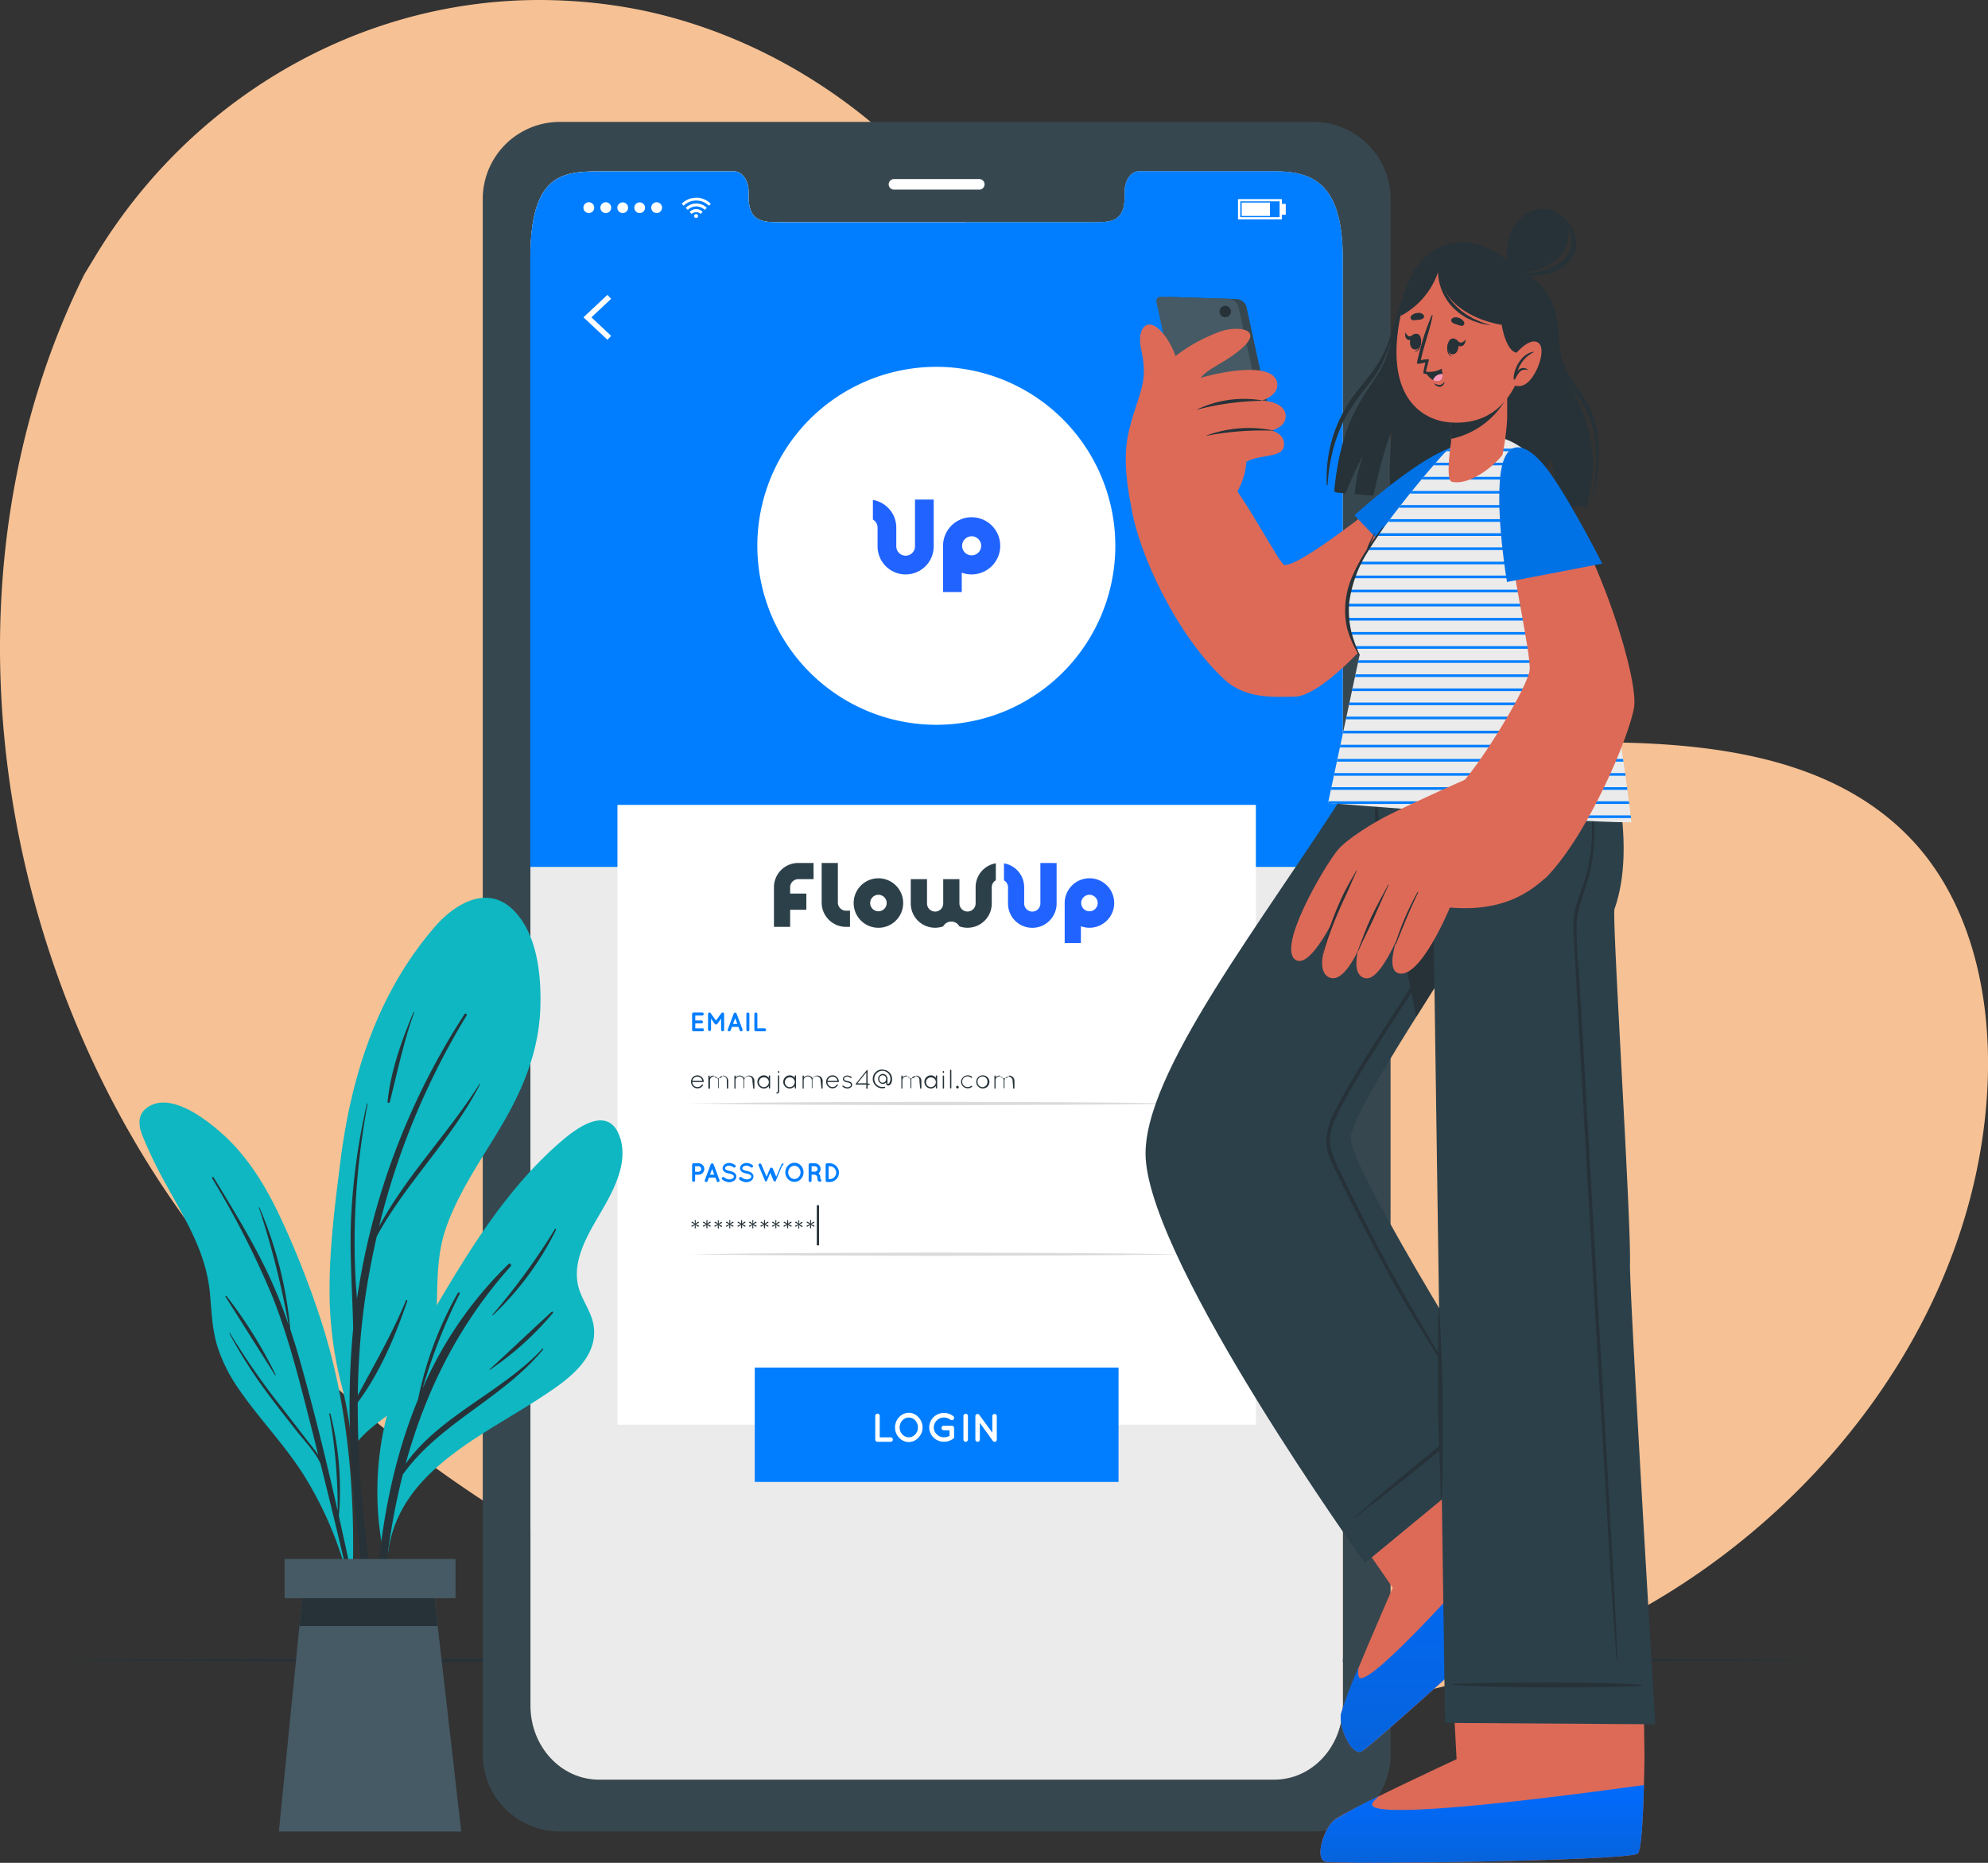 <svg xmlns="http://www.w3.org/2000/svg" xmlns:xlink="http://www.w3.org/1999/xlink" width="389.742" height="365.231" viewBox="0 0 389.742 365.231">
  <rect x="0" y="0" width="389.742" height="365.231" fill="#333333" stroke="none"/>
  <defs>
    <linearGradient id="linear-gradient" x1="0.5" x2="0.5" y2="1" gradientUnits="objectBoundingBox">
      <stop offset="0" stop-color="#006bff"/>
      <stop offset="1" stop-color="#0663db"/>
    </linearGradient>
  </defs>
  <g id="Grupo_10368" data-name="Grupo 10368" transform="translate(-781.635 -2638.183)">
    <g id="freepik--background-simple--inject-10" transform="translate(781.635 2638.183)">
      <path id="Caminho_8032" data-name="Caminho 8032" d="M60.1,84.457l2.338-3.848c19.741-32.517,55.423-52.123,93.048-49.747a99.676,99.676,0,0,1,14.431,1.924c34.21,7.331,63.975,33.19,76.309,66.323,7.254,19.481,9.284,41.916,23.089,57.385,17.923,20.126,48.342,20.761,75.1,19.924s57.193-.125,75.039,20.087c11.083,12.689,14.633,30.737,13.738,47.64-2.386,44.869-33.671,84.986-73.422,104.929s-86.583,21.732-130.1,12.959C168.7,349.739,110.728,315.99,75.883,263.906S32.216,140.727,60.1,84.457Z" transform="translate(-43.573 -30.668)" fill="#f6c194"/>
    </g>
    <g id="Mobile_login-cuate" data-name="Mobile login-cuate" transform="translate(740.539 2600.167)">
      <g id="freepik--Floor--inject-11" transform="translate(46.98 363.12)">
        <path id="Caminho_2929" data-name="Caminho 2929" d="M46.98,406.379l44.441-.21,44.432-.079,88.872-.14,88.872.14,44.432.079,44.432.21-44.432.219-44.432.079-88.872.14-88.872-.14L91.421,406.6Z" transform="translate(-46.98 -405.95)" fill="#263238"/>
      </g>
      <g id="freepik--Device--inject-11" transform="translate(135.738 61.92)">
        <path id="Caminho_2930" data-name="Caminho 2930" d="M311.344,61.92H163.331A15.111,15.111,0,0,0,148.36,77.171V381.847A15.12,15.12,0,0,0,163.331,397.1H311.344a15.137,15.137,0,0,0,14.989-15.251V77.171A15.129,15.129,0,0,0,311.344,61.92Zm5.621,310.515c0,8.02-6.006,14.507-13.413,14.507H171.141c-7.424,0-13.43-6.487-13.43-14.507V88.719c-.035-16.337,6.006-17.1,13.43-17.1h26.528c1.541,0,2.8,1.751,2.8,3.922v.937c0,5.087,2.784,5.1,6.2,5.1h61.32c3.449,0,6.216,0,6.216-5.1v-.972c0-2.171,1.243-3.922,2.81-3.922h26.519c7.407,0,13.413,2.171,13.413,17.134Z" transform="translate(-148.359 -61.92)" fill="#37474f"/>
        <path id="Caminho_2931" data-name="Caminho 2931" d="M318.294,90.094V373.809c0,8.02-6.006,14.507-13.413,14.507H172.47c-7.424,0-13.43-6.487-13.43-14.507V90.094C159,73.757,165.046,73,172.47,73H199c1.541,0,2.8,1.751,2.8,3.922v.937c0,5.087,2.784,5.1,6.2,5.1h61.32c3.449,0,6.216,0,6.216-5.1v-.972c0-2.171,1.243-3.922,2.81-3.922h26.519C312.288,73,318.294,75.131,318.294,90.094Z" transform="translate(-149.689 -63.294)" fill="#ebebeb"/>
        <path id="Caminho_2932" data-name="Caminho 2932" d="M318.289,90.094V209.355H159V90.094c0-16.337,6.041-17.1,13.465-17.1h26.528c1.541,0,2.8,1.751,2.8,3.922v.937c0,5.087,2.784,5.1,6.2,5.1h61.32c3.449,0,6.216,0,6.216-5.1v-.972c0-2.171,1.243-3.922,2.81-3.922h26.519C312.283,73,318.289,75.131,318.289,90.094Z" transform="translate(-149.684 -63.294)" fill="#007eff"/>
        <g id="freepik--u5Zjqx--inject-11" transform="translate(38.996 14.875)">
          <path id="Caminho_2933" data-name="Caminho 2933" d="M198.635,80.074l-.254.254c-.053,0-.1.1-.149.149a3.414,3.414,0,0,0-2.469-1.024,3.379,3.379,0,0,0-2.469,1.024l-.14-.149-.254-.254h0l.324-.28a3.553,3.553,0,0,1,.753-.482,3.66,3.66,0,0,1,.989-.333,1.233,1.233,0,0,0,.5-.07h.77a3.948,3.948,0,0,1,.876.219,4.012,4.012,0,0,1,.622.289,3.923,3.923,0,0,1,.587.411l.271.245Z" transform="translate(-192.9 -78.91)" fill="#fff"/>
          <path id="Caminho_2934" data-name="Caminho 2934" d="M194.213,81.441c-.131-.14-.263-.271-.4-.4a2.907,2.907,0,0,1,4.124,0l-.4.4a2.346,2.346,0,0,0-3.318,0Z" transform="translate(-193.013 -79.068)" fill="#fff"/>
          <path id="Caminho_2935" data-name="Caminho 2935" d="M197.236,82l-.4.4a1.147,1.147,0,0,0-.876-.35,1.182,1.182,0,0,0-.876.35l-.4-.4a1.751,1.751,0,0,1,2.556,0Z" transform="translate(-193.122 -79.226)" fill="#fff"/>
          <path id="Caminho_2936" data-name="Caminho 2936" d="M196.469,82.947a.359.359,0,0,1-.359.359.368.368,0,1,1,0-.727.359.359,0,0,1,.359.368Z" transform="translate(-193.247 -79.366)" fill="#fff"/>
        </g>
        <path id="Caminho_2937" data-name="Caminho 2937" d="M170.9,80.969a1.059,1.059,0,1,1,1.059,1.059,1.059,1.059,0,0,1-1.059-1.059Z" transform="translate(-151.165 -64.16)" fill="#fff"/>
        <path id="Caminho_2938" data-name="Caminho 2938" d="M174.7,80.969a1.059,1.059,0,1,1,1.059,1.059A1.059,1.059,0,0,1,174.7,80.969Z" transform="translate(-151.639 -64.16)" fill="#fff"/>
        <path id="Caminho_2939" data-name="Caminho 2939" d="M178.5,80.969a1.051,1.051,0,1,1,.3.749,1.059,1.059,0,0,1-.3-.749Z" transform="translate(-152.112 -64.16)" fill="#fff"/>
        <path id="Caminho_2940" data-name="Caminho 2940" d="M182.3,80.969a1.051,1.051,0,1,1,.3.749A1.059,1.059,0,0,1,182.3,80.969Z" transform="translate(-152.585 -64.16)" fill="#fff"/>
        <path id="Caminho_2941" data-name="Caminho 2941" d="M186.09,80.969a1.059,1.059,0,1,1,1.059,1.059A1.059,1.059,0,0,1,186.09,80.969Z" transform="translate(-153.057 -64.16)" fill="#fff"/>
        <path id="Caminho_2942" data-name="Caminho 2942" d="M326.077,83.185h-8.6V79.21h8.6Zm-8.16-.438h7.722v-3.1h-7.7Z" transform="translate(-169.414 -64.073)" fill="#fff"/>
        <rect id="Retângulo_1225" data-name="Retângulo 1225" width="5.542" height="2.627" transform="translate(148.784 15.812)" fill="#fff"/>
        <rect id="Retângulo_1226" data-name="Retângulo 1226" width="0.762" height="2.127" transform="translate(156.663 16.066)" fill="#fff"/>
        <path id="Caminho_2943" data-name="Caminho 2943" d="M175.611,109.448l-4.7-4.4,4.7-4.4.727.77-3.87,3.633,3.87,3.633Z" transform="translate(-151.167 -66.74)" fill="#fff"/>
        <path id="Caminho_2944" data-name="Caminho 2944" d="M263.385,181.705a34.4,34.4,0,0,1-10.112,4.237,35.09,35.09,0,1,1,10.112-4.237Z" transform="translate(-156.013 -68.747)" fill="#fff"/>
        <rect id="Retângulo_1227" data-name="Retângulo 1227" width="125.162" height="121.52" transform="translate(26.406 133.908)" fill="#fff"/>
        <path id="Caminho_2954" data-name="Caminho 2954" d="M195.24,264.758v-3.1a.289.289,0,0,1,.289-.289h1.751a.3.3,0,0,1,0,.587h-1.418v.963h1.217a.289.289,0,1,1,0,.578h-1.217v.972h1.418a.289.289,0,0,1,0,.578h-1.751a.289.289,0,0,1-.289-.289Z" transform="translate(-154.196 -86.751)" fill="#007eff"/>
        <path id="Caminho_2955" data-name="Caminho 2955" d="M201.962,261.659v3.1a.3.3,0,0,1-.3.289.289.289,0,0,1-.289-.289v-2.206l-.753,1.051a.28.28,0,0,1-.236.114h0a.3.3,0,0,1-.245-.114l-.744-1.051v2.206a.3.3,0,0,1-.587,0v-3.1a.289.289,0,0,1,.289-.289h0a.289.289,0,0,1,.228.123l1.042,1.453,1.051-1.453a.28.28,0,0,1,.236-.123h0a.306.306,0,0,1,.306.289Z" transform="translate(-154.64 -86.751)" fill="#007eff"/>
        <path id="Caminho_2956" data-name="Caminho 2956" d="M205.312,264.184h-1.269l-.263.683a.3.3,0,0,1-.271.184.175.175,0,0,1-.1,0,.289.289,0,0,1-.175-.376l1.156-3.091a.3.3,0,0,1,.28-.184.28.28,0,0,1,.28.184l1.164,3.091a.3.3,0,0,1-.175.376.193.193,0,0,1-.105,0,.28.28,0,0,1-.263-.184Zm-.21-.578-.429-1.129-.42,1.129Z" transform="translate(-155.189 -86.754)" fill="#007eff"/>
        <path id="Caminho_2957" data-name="Caminho 2957" d="M207.39,261.659a.289.289,0,0,1,.289-.289.3.3,0,0,1,.3.289v3.1a.3.3,0,0,1-.3.289.289.289,0,0,1-.289-.289Z" transform="translate(-155.708 -86.751)" fill="#007eff"/>
        <path id="Caminho_2958" data-name="Caminho 2958" d="M209.18,264.758v-3.1a.289.289,0,0,1,.289-.289.3.3,0,0,1,.3.289v2.81h1.418a.289.289,0,0,1,0,.578h-1.751A.289.289,0,0,1,209.18,264.758Z" transform="translate(-155.931 -86.751)" fill="#007eff"/>
        <path id="Caminho_2959" data-name="Caminho 2959" d="M195,276.726a1.244,1.244,0,1,1,2.486-.1h0a.131.131,0,0,1-.131.123h-2.11a1.007,1.007,0,0,0,1,.981.972.972,0,0,0,.875-.464.131.131,0,0,1,.166-.044.14.14,0,0,1,.044.184,1.226,1.226,0,0,1-1.042.578A1.261,1.261,0,0,1,195,276.726Zm.263-.21h1.952a.989.989,0,0,0-1.952,0Z" transform="translate(-154.166 -88.502)" fill="#263238"/>
        <path id="Caminho_2960" data-name="Caminho 2960" d="M202.487,276.488a.8.8,0,1,0-1.585,0v1.418h0a.105.105,0,0,1-.061.061.1.1,0,0,1-.061,0h0v-1.418a.8.8,0,1,0-1.585,0v1.4a.123.123,0,0,1-.053.105h-.158a.131.131,0,0,1-.105-.1v-2.346a.123.123,0,1,1,.245,0v.245a1.033,1.033,0,0,1,.8-.368,1.013,1.013,0,0,0,1.795,0,1.042,1.042,0,0,1,1.051,1.042v1.4a.127.127,0,0,1-.254,0Z" transform="translate(-154.649 -88.509)" fill="#263238"/>
        <path id="Caminho_2961" data-name="Caminho 2961" d="M208.238,276.488a.8.8,0,1,0-1.593,0v1.418h0a.158.158,0,0,1-.07.061.07.07,0,0,1-.061,0h0v-1.418a.8.8,0,1,0-1.585,0v1.4a.131.131,0,0,1-.061.105h-.053a.114.114,0,0,1-.105-.1v-2.346a.114.114,0,0,1,.114-.123.123.123,0,0,1,.131.123v.245a1.015,1.015,0,0,1,.788-.368,1.033,1.033,0,0,1,.919.543,1.068,1.068,0,0,1,.928-.543,1.042,1.042,0,0,1,1.042,1.042v1.4a.123.123,0,1,1-.245,0Z" transform="translate(-155.375 -88.509)" fill="#263238"/>
        <path id="Caminho_2962" data-name="Caminho 2962" d="M212.354,275.561v2.32a.131.131,0,0,1-.131.123.123.123,0,0,1-.123-.123V277.5a1.182,1.182,0,0,1-.963.508,1.287,1.287,0,0,1,0-2.574,1.182,1.182,0,0,1,.963.508v-.376a.123.123,0,0,1,.123-.131A.131.131,0,0,1,212.354,275.561Zm-.254,1.156a.972.972,0,1,0-.963,1.033A1.007,1.007,0,0,0,212.1,276.717Z" transform="translate(-156.015 -88.501)" fill="#263238"/>
        <path id="Caminho_2963" data-name="Caminho 2963" d="M214.213,278.637a.193.193,0,0,0,.193-.193v-3a.127.127,0,1,1,.254,0v2.994a.447.447,0,0,1-.447.447.123.123,0,0,1,0-.245Zm.2-4.036a.14.14,0,0,1,.131-.131.131.131,0,0,1,.123.131v.123a.131.131,0,0,1-.123.131.149.149,0,0,1-.131-.131Z" transform="translate(-156.542 -88.382)" fill="#263238"/>
        <path id="Caminho_2964" data-name="Caminho 2964" d="M218.154,275.561v2.32a.123.123,0,1,1-.245,0V277.5a1.217,1.217,0,0,1-.972.508,1.287,1.287,0,0,1,0-2.574,1.217,1.217,0,0,1,.972.508v-.376a.123.123,0,1,1,.245,0Zm-.245,1.156a.972.972,0,1,0-.972,1.033A1.007,1.007,0,0,0,217.909,276.717Z" transform="translate(-156.737 -88.501)" fill="#263238"/>
        <path id="Caminho_2965" data-name="Caminho 2965" d="M223.5,276.488a.8.8,0,1,0-1.593,0v1.418h0a.105.105,0,0,1-.061.061.088.088,0,0,1-.061,0h0v-1.418a.8.8,0,1,0-1.585,0v1.4a.131.131,0,0,1-.061.105h-.053a.131.131,0,0,1-.105-.1v-2.346a.127.127,0,0,1,.254,0v.245a1.016,1.016,0,0,1,.788-.368,1.033,1.033,0,0,1,.919.543,1.068,1.068,0,0,1,.928-.543,1.042,1.042,0,0,1,1.042,1.042v1.4a.123.123,0,1,1-.245,0Z" transform="translate(-157.276 -88.509)" fill="#263238"/>
        <path id="Caminho_2966" data-name="Caminho 2966" d="M225.26,276.726a1.244,1.244,0,1,1,2.486-.1h0a.123.123,0,0,1-.123.123h-2.11a1.007,1.007,0,0,0,1,.981.946.946,0,0,0,.823-.464.116.116,0,1,1,.175.14,1.217,1.217,0,0,1-1.033.578A1.27,1.27,0,0,1,225.26,276.726Zm.271-.21h1.944a.989.989,0,0,0-.963-.832,1.007,1.007,0,0,0-.981.832Z" transform="translate(-157.933 -88.502)" fill="#263238"/>
        <path id="Caminho_2967" data-name="Caminho 2967" d="M228.915,277.475a.123.123,0,0,1,.175,0,1.4,1.4,0,0,0,.788.3.762.762,0,0,0,.49-.158.376.376,0,0,0,.193-.315.4.4,0,0,0-.184-.315,1.331,1.331,0,0,0-.517-.175h0a1.366,1.366,0,0,1-.587-.2.543.543,0,0,1-.28-.455.657.657,0,0,1,.28-.508,1.1,1.1,0,0,1,.63-.175,1.418,1.418,0,0,1,.77.28.149.149,0,0,1,0,.184.131.131,0,0,1-.175,0,1.1,1.1,0,0,0-.63-.263.8.8,0,0,0-.49.149.394.394,0,0,0-.158.3.306.306,0,0,0,.14.254,1.454,1.454,0,0,0,.525.184h0a1.751,1.751,0,0,1,.622.2.613.613,0,0,1,0,1.051,1.033,1.033,0,0,1-.639.2,1.532,1.532,0,0,1-.946-.368.114.114,0,0,1-.009-.166Z" transform="translate(-158.384 -88.506)" fill="#263238"/>
        <path id="Caminho_2968" data-name="Caminho 2968" d="M233.954,277.1h-2.049a.14.14,0,0,1,0-.184l2.127-2.626h0a.114.114,0,0,1,.175,0,.131.131,0,0,1,0,.061v2.556h.245a.131.131,0,1,1,0,.254h-.245v.63a.131.131,0,0,1-.263,0Zm0-.254V274.7l-1.751,2.154Z" transform="translate(-158.756 -88.355)" fill="#263238"/>
        <path id="Caminho_2969" data-name="Caminho 2969" d="M237.649,274.165A1.83,1.83,0,0,1,239.487,276a1.794,1.794,0,0,1-.193.875.928.928,0,0,1-.473.394h-.105a.368.368,0,0,1-.306-.14.438.438,0,0,1-.079-.254v-.236a.876.876,0,0,1-.683.315.989.989,0,0,1,0-1.97.963.963,0,0,1,.937.981v.876h0a.332.332,0,0,0,0,.114.123.123,0,0,0,.1,0h0a.534.534,0,0,0,.306-.271,1.506,1.506,0,0,0,.175-.718,1.585,1.585,0,1,0-1.585,1.585,1.472,1.472,0,0,0,.394-.044c.07,0,.149,0,.149.088a.123.123,0,0,1-.088.158,1.909,1.909,0,0,1-.455.052,1.839,1.839,0,1,1,0-3.677Zm0,2.556a.7.7,0,0,0,.674-.718.674.674,0,1,0-1.34,0,.692.692,0,0,0,.665.718Z" transform="translate(-159.238 -88.339)" fill="#263238"/>
        <path id="Caminho_2970" data-name="Caminho 2970" d="M245.636,276.488a.8.8,0,1,0-1.585,0v1.418h0a.105.105,0,0,1-.061.061.1.1,0,0,1-.061,0h-.044v-1.418a.8.8,0,1,0-1.585,0v1.4a.123.123,0,0,1-.053.105H242.2a.131.131,0,0,1-.105-.1v-2.346a.123.123,0,1,1,.245,0v.245a1.033,1.033,0,0,1,.8-.368,1.051,1.051,0,0,0,1.839,0,1.042,1.042,0,0,1,1.042,1.042v1.4a.114.114,0,0,1-.123.123.123.123,0,0,1-.123-.123Z" transform="translate(-160.028 -88.509)" fill="#263238"/>
        <path id="Caminho_2971" data-name="Caminho 2971" d="M249.754,275.561v2.32a.123.123,0,0,1-.123.123.131.131,0,0,1-.131-.123V277.5a1.182,1.182,0,0,1-.963.508,1.287,1.287,0,0,1,0-2.574,1.182,1.182,0,0,1,.963.508v-.376a.127.127,0,1,1,.254,0Zm-.254,1.156a.963.963,0,1,0-.963,1.033A1.007,1.007,0,0,0,249.5,276.717Z" transform="translate(-160.671 -88.501)" fill="#263238"/>
        <path id="Caminho_2972" data-name="Caminho 2972" d="M251.37,274.6a.127.127,0,1,1,.254,0v.123a.127.127,0,1,1-.254,0Zm0,.876a.123.123,0,0,1,.123-.131.131.131,0,0,1,.131.131v2.32a.131.131,0,0,1-.131.123.123.123,0,0,1-.123-.123Z" transform="translate(-161.184 -88.382)" fill="#263238"/>
        <path id="Caminho_2973" data-name="Caminho 2973" d="M253,274.3a.127.127,0,1,1,.254,0v3.423a.127.127,0,0,1-.254,0Z" transform="translate(-161.387 -88.344)" fill="#263238"/>
        <path id="Caminho_2974" data-name="Caminho 2974" d="M254.613,277.77a.263.263,0,1,1-.263.263.263.263,0,0,1,.263-.263Z" transform="translate(-161.555 -88.792)" fill="#263238"/>
        <path id="Caminho_2975" data-name="Caminho 2975" d="M255.46,276.717a1.322,1.322,0,0,1,2.145-1,.123.123,0,0,1,0,.175.131.131,0,0,1-.175,0,1.051,1.051,0,1,0-.665,1.839,1.085,1.085,0,0,0,.665-.219.127.127,0,0,1,.175.184,1.357,1.357,0,0,1-.814.271,1.3,1.3,0,0,1-1.331-1.252Z" transform="translate(-161.693 -88.501)" fill="#263238"/>
        <path id="Caminho_2976" data-name="Caminho 2976" d="M260.087,275.43a1.287,1.287,0,1,1-1.217,1.287,1.261,1.261,0,0,1,1.217-1.287Zm0,2.32a1.007,1.007,0,0,0,.972-1.033.972.972,0,1,0-1.935,0,1,1,0,0,0,.963,1.033Z" transform="translate(-162.117 -88.501)" fill="#263238"/>
        <path id="Caminho_2977" data-name="Caminho 2977" d="M266.495,276.488a.805.805,0,0,0-.8-.8.788.788,0,0,0-.788.8v1.418h0a.105.105,0,0,1-.061.061.1.1,0,0,1-.061,0h-.044v-1.418a.8.8,0,1,0-1.585,0v1.4a.114.114,0,0,1-.061.105h-.053a.131.131,0,0,1-.105-.1v-2.346a.123.123,0,1,1,.245,0v.245a1.033,1.033,0,0,1,.8-.368,1.051,1.051,0,0,0,1.839,0,1.042,1.042,0,0,1,1.042,1.042v1.4a.123.123,0,1,1-.245,0Z" transform="translate(-162.624 -88.509)" fill="#263238"/>
        <path id="Caminho_2978" data-name="Caminho 2978" d="M194.62,281.694l12.117-.158,12.126-.1,24.243-.07,24.243.07,12.126.1,12.117.158-12.117.166-12.126.088-24.243.079-24.243-.079-12.126-.1Z" transform="translate(-154.119 -89.241)" fill="#dbdbdb"/>
        <path id="Caminho_2979" data-name="Caminho 2979" d="M196.474,297.371h-.648v1.147a.3.3,0,0,1-.587,0v-3.1a.289.289,0,0,1,.289-.289h.946a1.121,1.121,0,1,1,0,2.241Zm-.648-.578h.648a.543.543,0,1,0,0-1.086h-.648Z" transform="translate(-154.196 -90.954)" fill="#007eff"/>
        <path id="Caminho_2980" data-name="Caminho 2980" d="M200.162,297.933h-1.278l-.254.683a.28.28,0,0,1-.271.184h-.105a.3.3,0,0,1-.166-.376l1.156-3.1a.315.315,0,0,1,.28-.184.306.306,0,0,1,.28.184l1.156,3.1a.3.3,0,0,1-.175.376h-.1a.28.28,0,0,1-.271-.184Zm-.219-.569-.42-1.129-.429,1.129Z" transform="translate(-154.548 -90.955)" fill="#007eff"/>
        <path id="Caminho_2981" data-name="Caminho 2981" d="M201.986,297.878a.28.28,0,0,1,.385,0,1.655,1.655,0,0,0,1,.4,1.147,1.147,0,0,0,.657-.193.473.473,0,0,0,.228-.376.333.333,0,0,0-.044-.166.447.447,0,0,0-.158-.158,2.11,2.11,0,0,0-.718-.254h0a2.625,2.625,0,0,1-.683-.2,1.181,1.181,0,0,1-.49-.411.788.788,0,0,1-.114-.429.972.972,0,0,1,.42-.77,1.55,1.55,0,0,1,.876-.271,2.049,2.049,0,0,1,1.147.42.268.268,0,1,1-.3.447,1.559,1.559,0,0,0-.876-.333.989.989,0,0,0-.587.175.42.42,0,0,0-.2.333.271.271,0,0,0,.044.149.412.412,0,0,0,.14.131,1.7,1.7,0,0,0,.657.236h0a3.369,3.369,0,0,1,.727.219,1.287,1.287,0,0,1,.525.438.875.875,0,0,1,.123.447,1.033,1.033,0,0,1-.455.814,1.664,1.664,0,0,1-.972.3,2.285,2.285,0,0,1-1.34-.525.289.289,0,0,1,.009-.42Z" transform="translate(-155.024 -90.944)" fill="#007eff"/>
        <path id="Caminho_2982" data-name="Caminho 2982" d="M205.882,297.878a.28.28,0,0,1,.385,0,1.681,1.681,0,0,0,1.007.4,1.147,1.147,0,0,0,.657-.193.455.455,0,0,0,.219-.376.263.263,0,0,0-.044-.166.446.446,0,0,0-.158-.158,2.04,2.04,0,0,0-.718-.254h0a2.7,2.7,0,0,1-.683-.2,1.156,1.156,0,0,1-.482-.411.8.8,0,0,1-.123-.429.972.972,0,0,1,.42-.77,1.576,1.576,0,0,1,.876-.271,2.022,2.022,0,0,1,1.138.42.271.271,0,0,1,.079.368.263.263,0,0,1-.376.079,1.558,1.558,0,0,0-.876-.333,1.042,1.042,0,0,0-.6.175.412.412,0,0,0-.193.333.271.271,0,0,0,0,.149.411.411,0,0,0,.14.131,1.821,1.821,0,0,0,.657.236h0a3.23,3.23,0,0,1,.727.219,1.287,1.287,0,0,1,.525.438.876.876,0,0,1,.123.447,1.025,1.025,0,0,1-.447.814,1.751,1.751,0,0,1-.972.3,2.285,2.285,0,0,1-1.348-.525.289.289,0,0,1,.061-.42Z" transform="translate(-155.505 -90.944)" fill="#007eff"/>
        <path id="Caminho_2983" data-name="Caminho 2983" d="M214.758,295.564l-1.287,3.064v.044h0a.114.114,0,0,1-.053,0H213.2a.079.079,0,0,1-.053,0H213.1v-.044L212.421,297l-.692,1.628v.044h-.271a.088.088,0,0,1-.044,0h0v-.044l-1.287-3.064a.28.28,0,0,1,.158-.368.289.289,0,0,1,.376.149l1.024,2.434.674-1.611a.306.306,0,0,1,.28-.184.315.315,0,0,1,.271.184l.674,1.611,1.024-2.434a.3.3,0,0,1,.385-.149.28.28,0,0,1-.236.368Z" transform="translate(-156.046 -90.959)" fill="#007eff"/>
        <path id="Caminho_2984" data-name="Caminho 2984" d="M219.166,295.57a1.917,1.917,0,0,1,0,2.627,1.718,1.718,0,0,1-2.539,0,1.935,1.935,0,0,1,0-2.627,1.751,1.751,0,0,1,1.287-.56,1.672,1.672,0,0,1,1.252.56Zm-.07,1.331a1.34,1.34,0,0,0-.359-.919,1.146,1.146,0,0,0-1.7,0,1.348,1.348,0,0,0,0,1.83,1.145,1.145,0,0,0,1.7,0,1.331,1.331,0,0,0,.359-.91Z" transform="translate(-156.794 -90.939)" fill="#007eff"/>
        <path id="Caminho_2985" data-name="Caminho 2985" d="M223.818,298.369a.3.3,0,0,1-.184.368h-.123a.437.437,0,0,1-.21-.053.674.674,0,0,1-.166-.184,1.488,1.488,0,0,1-.105-.63.438.438,0,0,0-.07-.228.377.377,0,0,0-.158-.149,1.068,1.068,0,0,0-.289-.131h-.6v1.156a.289.289,0,0,1-.3.28.28.28,0,0,1-.28-.28v-3.1a.28.28,0,0,1,.28-.289h.946a1.121,1.121,0,0,1,.709,1.987.77.77,0,0,1,.184.193,1,1,0,0,1,.175.569,1.12,1.12,0,0,0,0,.306.3.3,0,0,1,.184.184Zm-.735-2.11a.552.552,0,0,0-.543-.552h-.622v1.059h.648a.543.543,0,0,0,.517-.508Z" transform="translate(-157.445 -90.954)" fill="#007eff"/>
        <path id="Caminho_2986" data-name="Caminho 2986" d="M225.14,298.518v-3.1a.28.28,0,0,1,.289-.289h.622a1.839,1.839,0,0,1,0,3.668h-.622a.28.28,0,0,1-.289-.28Zm.578-.3h.333a1.261,1.261,0,0,0,0-2.513h-.333Z" transform="translate(-157.918 -90.954)" fill="#007eff"/>
        <path id="Caminho_2987" data-name="Caminho 2987" d="M195.744,308.792l-.482.324h-.088a.105.105,0,1,1,0-.21l.543-.263-.543-.254s-.079-.053-.079-.105a.114.114,0,0,1,.105-.105.148.148,0,0,1,.088,0l.482.333-.044-.578a.105.105,0,1,1,.21,0l-.044.578.473-.333h.088a.109.109,0,0,1,.035.21l-.543.254.543.263a.088.088,0,0,1,.07.1.105.105,0,0,1-.105.114.228.228,0,0,1-.088,0l-.473-.324.044.569a.105.105,0,1,1-.21,0Z" transform="translate(-154.175 -92.534)" fill="#263238"/>
        <path id="Caminho_2988" data-name="Caminho 2988" d="M198.324,308.792l-.482.324h-.088a.105.105,0,0,1,0-.21l.543-.263-.543-.254c-.044,0-.079-.053-.079-.105a.114.114,0,0,1,.105-.105.149.149,0,0,1,.088,0l.482.333v-.578a.105.105,0,1,1,.21,0l-.044.578.473-.333a.166.166,0,0,1,.088,0,.109.109,0,0,1,.035.21l-.543.254.543.263a.088.088,0,0,1,.07.1.105.105,0,0,1-.105.114h-.088l-.473-.324.044.569a.105.105,0,1,1-.21,0Z" transform="translate(-154.496 -92.534)" fill="#263238"/>
        <path id="Caminho_2989" data-name="Caminho 2989" d="M200.9,308.8l-.482.324h-.088a.105.105,0,0,1,0-.21l.543-.263-.543-.254s-.079-.053-.079-.105a.114.114,0,0,1,.105-.105.149.149,0,0,1,.088,0l.482.333-.026-.534a.105.105,0,1,1,.21,0l-.044.578.482-.333a.14.14,0,0,1,.079,0,.109.109,0,0,1,.035.21l-.543.254.543.263a.088.088,0,0,1,.07.1.105.105,0,0,1-.105.114.157.157,0,0,1-.079,0l-.482-.324.044.569a.105.105,0,1,1-.21,0Z" transform="translate(-154.817 -92.54)" fill="#263238"/>
        <path id="Caminho_2990" data-name="Caminho 2990" d="M203.484,308.792l-.482.324h-.088a.105.105,0,0,1,0-.21l.543-.263-.543-.254c-.044,0-.079-.053-.079-.105a.114.114,0,0,1,.105-.105.149.149,0,0,1,.088,0l.482.333-.044-.578a.105.105,0,1,1,.21,0l-.044.578.473-.333a.166.166,0,0,1,.088,0,.109.109,0,0,1,.035.21l-.543.254.543.263a.088.088,0,0,1,.07.1.105.105,0,0,1-.105.114h-.088l-.473-.324.044.569a.105.105,0,1,1-.21,0Z" transform="translate(-155.138 -92.534)" fill="#263238"/>
        <path id="Caminho_2991" data-name="Caminho 2991" d="M206.064,308.792l-.482.324H205.5a.105.105,0,1,1,0-.21l.543-.263-.543-.254s-.079-.053-.079-.105a.114.114,0,0,1,.105-.105.148.148,0,0,1,.088,0l.482.333v-.578a.105.105,0,1,1,.21,0v.578l.473-.333a.166.166,0,0,1,.088,0,.109.109,0,0,1,.035.21l-.543.254.543.263a.088.088,0,0,1,.07.1.105.105,0,0,1-.105.114h-.088l-.473-.324v.569a.105.105,0,1,1-.21,0Z" transform="translate(-155.459 -92.534)" fill="#263238"/>
        <path id="Caminho_2992" data-name="Caminho 2992" d="M208.644,308.792l-.482.324h-.088a.105.105,0,0,1,0-.21l.543-.263-.543-.254c-.044,0-.079-.053-.079-.105a.114.114,0,0,1,.105-.105.148.148,0,0,1,.088,0l.482.333-.044-.578a.105.105,0,1,1,.21,0l-.044.578.473-.333a.166.166,0,0,1,.088,0,.109.109,0,0,1,.035.21l-.543.254.543.263a.088.088,0,0,1,.07.1.105.105,0,0,1-.105.114h-.088l-.473-.324.044.569a.105.105,0,1,1-.21,0Z" transform="translate(-155.781 -92.534)" fill="#263238"/>
        <path id="Caminho_2993" data-name="Caminho 2993" d="M211.215,308.792l-.473.324h-.088a.105.105,0,0,1,0-.21l.534-.263-.534-.254s-.079-.053-.079-.105a.114.114,0,0,1,.105-.105.148.148,0,0,1,.088,0l.473.333v-.578a.1.1,0,0,1,.105-.114.105.105,0,0,1,.105.114v.578l.473-.333a.166.166,0,0,1,.088,0,.109.109,0,0,1,.035.21l-.543.254.543.263a.088.088,0,0,1,.07.1.105.105,0,0,1-.105.114h-.088l-.473-.324v.569a.1.1,0,0,1-.105.114.1.1,0,0,1-.105-.114Z" transform="translate(-156.102 -92.533)" fill="#263238"/>
        <path id="Caminho_2994" data-name="Caminho 2994" d="M213.8,308.792l-.482.324h-.088a.105.105,0,0,1,0-.21l.543-.263-.543-.254c-.044,0-.079-.053-.079-.105a.114.114,0,0,1,.105-.105.149.149,0,0,1,.088,0l.482.333-.044-.578a.105.105,0,1,1,.21,0l-.044.578.473-.333a.166.166,0,0,1,.088,0,.109.109,0,0,1,.035.21l-.543.254.543.263a.088.088,0,0,1,.07.1.105.105,0,0,1-.105.114h-.088l-.473-.324.044.569a.105.105,0,1,1-.21,0Z" transform="translate(-156.423 -92.534)" fill="#263238"/>
        <path id="Caminho_2995" data-name="Caminho 2995" d="M216.384,308.792l-.482.324h-.088a.105.105,0,1,1,0-.21l.534-.263-.534-.254c-.044,0-.079-.053-.079-.105a.114.114,0,0,1,.105-.105.149.149,0,0,1,.088,0l.482.333v-.578a.105.105,0,1,1,.21,0v.578l.473-.333a.166.166,0,0,1,.088,0,.109.109,0,0,1,.035.21l-.543.254.543.263a.088.088,0,0,1,.07.1.105.105,0,0,1-.105.114h-.088l-.473-.324v.569a.105.105,0,1,1-.21,0Z" transform="translate(-156.744 -92.534)" fill="#263238"/>
        <path id="Caminho_2996" data-name="Caminho 2996" d="M218.964,308.8l-.482.324H218.4a.105.105,0,0,1,0-.21l.543-.263-.543-.254s-.079-.053-.079-.105a.114.114,0,0,1,.105-.105.148.148,0,0,1,.088,0l.482.333-.079-.534a.105.105,0,1,1,.21,0l-.044.578.473-.333a.166.166,0,0,1,.088,0,.109.109,0,0,1,.035.21l-.543.254.543.263a.088.088,0,0,1,.07.1.105.105,0,0,1-.105.114h-.088l-.473-.324.044.569a.105.105,0,1,1-.21,0Z" transform="translate(-157.065 -92.54)" fill="#263238"/>
        <path id="Caminho_2997" data-name="Caminho 2997" d="M221.544,308.792l-.482.324h-.088a.105.105,0,0,1,0-.21l.543-.263-.543-.254c-.044,0-.079-.053-.079-.105a.114.114,0,0,1,.105-.105.148.148,0,0,1,.088,0l.482.333v-.578a.105.105,0,1,1,.21,0l-.044.578.482-.333a.122.122,0,0,1,.079,0,.109.109,0,0,1,.035.21l-.543.254.543.263a.088.088,0,0,1,.07.1.105.105,0,0,1-.105.114.131.131,0,0,1-.079,0l-.482-.324.044.569a.105.105,0,1,1-.21,0Z" transform="translate(-157.387 -92.534)" fill="#263238"/>
        <path id="Caminho_2998" data-name="Caminho 2998" d="M194.62,315.453l12.117-.166,12.126-.088,24.243-.079,24.243.079,12.126.088,12.117.166-12.117.158-12.126.088-24.243.079-24.243-.079-12.126-.088Z" transform="translate(-154.119 -93.442)" fill="#dbdbdb"/>
        <rect id="Retângulo_1228" data-name="Retângulo 1228" width="0.438" height="7.862" transform="translate(65.488 212.397)" fill="#263238"/>
        <rect id="Retângulo_1229" data-name="Retângulo 1229" width="71.319" height="22.422" transform="translate(53.328 244.222)" fill="#007eff"/>
        <path id="Caminho_2999" data-name="Caminho 2999" d="M236.25,356.277v-4.649a.438.438,0,1,1,.876,0v4.211h2.136a.438.438,0,0,1,0,.876h-2.574A.438.438,0,0,1,236.25,356.277Z" transform="translate(-159.301 -97.933)" fill="#fff"/>
        <path id="Caminho_3000" data-name="Caminho 3000" d="M245.276,351.876a2.889,2.889,0,0,1,.8,2,2.854,2.854,0,0,1-.8,1.987,2.565,2.565,0,0,1-1.882.875,2.627,2.627,0,0,1-1.935-.875,2.837,2.837,0,0,1-.779-1.987,2.872,2.872,0,0,1,.779-2,2.627,2.627,0,0,1,1.935-.876,2.557,2.557,0,0,1,1.882.876Zm-.105,2a2.058,2.058,0,0,0-.534-1.384,1.7,1.7,0,0,0-2.521,0,2.014,2.014,0,0,0-.534,1.383,1.943,1.943,0,0,0,.534,1.366,1.751,1.751,0,0,0,1.278.569,1.69,1.69,0,0,0,1.243-.569,1.979,1.979,0,0,0,.534-1.366Z" transform="translate(-159.853 -97.909)" fill="#fff"/>
        <path id="Caminho_3001" data-name="Caminho 3001" d="M248.33,353.885a2.872,2.872,0,0,1,2.907-2.845,2.933,2.933,0,0,1,1.8.613.447.447,0,0,1,.079.639.455.455,0,0,1-.63.07,2.058,2.058,0,0,0-1.252-.429,1.979,1.979,0,0,0-1.418.578,1.891,1.891,0,0,0-.587,1.375,1.865,1.865,0,0,0,.587,1.348,1.944,1.944,0,0,0,1.418.578,2.172,2.172,0,0,0,1.086-.3v-1.077h-1.129a.455.455,0,0,1-.447-.455.438.438,0,0,1,.447-.438h1.567a.446.446,0,0,1,.455.438v1.891h0a.429.429,0,0,1-.149.193,2.924,2.924,0,0,1-1.751.613,2.863,2.863,0,0,1-2.985-2.793Z" transform="translate(-160.805 -97.914)" fill="#fff"/>
        <path id="Caminho_3002" data-name="Caminho 3002" d="M256,351.649a.42.42,0,0,1,.429-.429.438.438,0,0,1,.447.429v4.631a.447.447,0,0,1-.447.438.429.429,0,0,1-.429-.438Z" transform="translate(-161.76 -97.937)" fill="#fff"/>
        <path id="Caminho_3003" data-name="Caminho 3003" d="M259.545,356.285a.438.438,0,1,1-.876,0v-4.579h0a.412.412,0,0,1,.175-.359.429.429,0,0,1,.6.1l2.548,3.5V351.7a.438.438,0,0,1,.876,0v4.588a.438.438,0,0,1-.429.438.411.411,0,0,1-.324-.158l-.044-.052-2.521-3.5Z" transform="translate(-162.092 -97.942)" fill="#fff"/>
        <path id="Caminho_3019" data-name="Caminho 3019" d="M257.024,76.786H240.293a1.033,1.033,0,0,1-1.033-1.033h0a1.033,1.033,0,0,1,1.033-1.033h16.731a1.033,1.033,0,0,1,1.033,1.033h0A1.033,1.033,0,0,1,257.024,76.786Z" transform="translate(-159.676 -63.514)" fill="#fff"/>
        <g id="Logo" transform="translate(-621.451 -11.857)">
          <path id="Caminho_598" data-name="Caminho 598" d="M711.255,162.5a4.853,4.853,0,1,0,4.854,4.853A4.853,4.853,0,0,0,711.255,162.5Zm0,6.471a1.618,1.618,0,1,1,1.618-1.618A1.618,1.618,0,0,1,711.255,168.97Z" transform="translate(-12.234 -2.348)" fill="#2c404a"/>
          <path id="Caminho_599" data-name="Caminho 599" d="M785.01,162.5a4.8,4.8,0,0,0-1.677.3,4.851,4.851,0,0,0-3.177,4.555V175.2h3.177v-3.3a4.8,4.8,0,0,0,1.677.3,4.853,4.853,0,1,0,0-9.706Zm0,6.471a1.618,1.618,0,1,1,1.618-1.618A1.619,1.619,0,0,1,785.01,168.97Z" transform="translate(-44.619 -2.348)" fill="#2163ff"/>
          <path id="Caminho_600" data-name="Caminho 600" d="M681.715,161.915v1.235h3.177v3.176h-3.177v3.353h-3.176v-7.765a4.721,4.721,0,0,1,.272-1.588,4.76,4.76,0,0,1,4.493-3.176h3v3.176h-3A1.588,1.588,0,0,0,681.715,161.915Z" fill="#2c404a"/>
          <path id="Caminho_601" data-name="Caminho 601" d="M700.769,166.5v3.176h-.791a4.725,4.725,0,0,1-1.589-.272,4.774,4.774,0,0,1-2.9-2.9,4.722,4.722,0,0,1-.272-1.589v-7.764h3.176v7.764a1.589,1.589,0,0,0,1.589,1.589Z" transform="translate(-7.321 0)" fill="#2c404a"/>
          <path id="Caminho_602" data-name="Caminho 602" d="M743.036,157.27a4.623,4.623,0,0,0-.794.2,4.776,4.776,0,0,0-2.9,2.9c-.039.109-.074.22-.1.335a4.731,4.731,0,0,0-.168,1.253v3.176a1.588,1.588,0,0,1-3.176,0V160.38h-3.177v4.764a1.588,1.588,0,0,1-3.177,0V160.38H726.36v4.764a4.721,4.721,0,0,0,.271,1.588,4.768,4.768,0,0,0,6.081,2.9,1.808,1.808,0,0,1,3.177,0,4.766,4.766,0,0,0,6.081-2.9c.039-.109.074-.22.1-.335a4.731,4.731,0,0,0,.168-1.253v-3.176a1.585,1.585,0,0,1,.794-1.374Z" transform="translate(-20.997 -0.052)" fill="#2c404a"/>
          <path id="Caminho_603" data-name="Caminho 603" d="M766.068,157.151v7.941a1.588,1.588,0,0,1-3.177,0v-3.176a4.731,4.731,0,0,0-.168-1.253c-.03-.114-.065-.225-.1-.335a4.776,4.776,0,0,0-2.9-2.9,4.621,4.621,0,0,0-.794-.2v3.324a1.585,1.585,0,0,1,.794,1.374v3.176a4.731,4.731,0,0,0,.168,1.253c.03.114.065.225.1.335a4.765,4.765,0,0,0,8.985,0,4.723,4.723,0,0,0,.272-1.588v-7.941Z" transform="translate(-35.294)" fill="#2163ff"/>
        </g>
        <g id="Grupo_1877" data-name="Grupo 1877" transform="translate(0.68)">
          <path id="Caminho_3124" data-name="Caminho 3124" d="M785.761,162.5a5.545,5.545,0,0,0-1.936.345,5.6,5.6,0,0,0-3.668,5.26v9.069h3.668v-3.809a5.545,5.545,0,0,0,1.936.344,5.6,5.6,0,1,0,0-11.208Zm0,7.473a1.869,1.869,0,1,1,1.869-1.869A1.87,1.87,0,0,1,785.761,169.972Z" transform="translate(-690.594 -84.993)" fill="#2163ff"/>
          <path id="Caminho_3125" data-name="Caminho 3125" d="M767.175,157.151v9.17a1.834,1.834,0,0,1-3.668,0v-3.668a5.463,5.463,0,0,0-.194-1.447c-.034-.132-.075-.26-.12-.387a5.515,5.515,0,0,0-3.354-3.355,5.334,5.334,0,0,0-.917-.236v3.839a1.83,1.83,0,0,1,.917,1.586v3.668a5.463,5.463,0,0,0,.194,1.447c.034.132.075.26.12.387a5.5,5.5,0,0,0,10.376,0,5.454,5.454,0,0,0,.314-1.834v-9.17Z" transform="translate(-683.114 -83.109)" fill="#2163ff"/>
        </g>
      </g>
      <g id="freepik--Character--inject-11" transform="translate(261.81 78.998)">
        <path id="Caminho_3020" data-name="Caminho 3020" d="M339.91,129.428l.35.088a.21.21,0,0,0-.061-.105h0Z" transform="translate(-247.452 -87.4)" fill="#263238"/>
        <path id="Caminho_3021" data-name="Caminho 3021" d="M371.34,178h0" transform="translate(-306.049 -93.449)" fill="none" stroke="#ff98b9" stroke-linecap="round" stroke-linejoin="round" stroke-width="0"/>
        <rect id="Retângulo_1230" data-name="Retângulo 1230" width="0.009" height="6.164" transform="translate(82.538 69.519)" fill="#dd6a57"/>
        <path id="Caminho_3022" data-name="Caminho 3022" d="M351.64,160.83v0Z" transform="translate(-269.102 -91.311)" fill="#dd6a57"/>
        <path id="Caminho_3023" data-name="Caminho 3023" d="M371.34,178h0" transform="translate(-306.049 -93.449)" fill="none" stroke="#ff98b9" stroke-linecap="round" stroke-linejoin="round" stroke-width="0"/>
        <path id="Caminho_3024" data-name="Caminho 3024" d="M351.64,418.314h.158V418.2Z" transform="translate(-269.259 -123.353)" fill="#dd6a57"/>
        <path id="Caminho_3025" data-name="Caminho 3025" d="M355.8,414.8c1.926-.875,44.3-39.188,44.992-41.674.271-.937-4.955-7.433-11.5-15.111C387.884,356.361,371.407,330,371.407,330l-29.689,23.542,20.189,29.146s-9.631,21.94-10.121,24.751S353.87,415.651,355.8,414.8Z" transform="translate(-309.574 -112.372)" fill="#dd6a57"/>
        <path id="Caminho_3026" data-name="Caminho 3026" d="M345.314,402.782a81.782,81.782,0,0,0-3.5,9.2c-.455,2.81,2.084,8.247,4.01,7.4s44.309-39.188,44.992-41.665c.219-.77-3.169-5.192-7.958-10.926-8.562,9.946-35.563,40.9-37.542,38.023a3.843,3.843,0,0,1,0-2.031Z" transform="translate(-299.635 -116.952)" fill="url(#linear-gradient)"/>
        <path id="Caminho_3027" data-name="Caminho 3027" d="M430.014,336.265l-30.03,24.777s-41.77-58.16-42.97-79.417c-.875-16.346,23.341-46.8,39.818-72.877,1.593-2.53.622-12.126.56-13.728l32.648.061c.394,3.677,2.95,22.177-2.548,31.185-11.312,18.526-29.575,45.412-30.275,51.235S430.014,336.265,430.014,336.265Z" transform="translate(-353.123 -95.568)" fill="#2c404a"/>
        <path id="Caminho_3028" data-name="Caminho 3028" d="M366.041,371.359c4.8-4.062,3.362-2.959,8.2-7,2.373-1.961,14.253-11.854,16.766-13.325.061,0,.123.053.079.1-1.944,2.163-14.008,11.8-16.442,13.728-4.912,3.922-3.546,2.74-8.5,6.61a.088.088,0,1,1-.105-.105Z" transform="translate(-321.114 -114.99)" fill="#263238"/>
        <path id="Caminho_3029" data-name="Caminho 3029" d="M363.662,272.431c1.094-2.136,2.268-4.237,3.5-6.312,2.451-4.194,5.122-8.247,7.748-12.336q4.106-6.409,8.23-12.8c2.469-3.835,4.973-7.661,7.118-11.688A45.753,45.753,0,0,0,395,216.7a52.635,52.635,0,0,0,.341-14.743c-.105-1.226-.219-2.443-.333-3.668,0-.21.341-.254.368-.044a78.694,78.694,0,0,1,.692,14.49,38.846,38.846,0,0,1-3.344,12.861,89.133,89.133,0,0,1-6.426,11.644q-3.94,6.212-7.88,12.371c-2.627,4.115-5.367,8.326-7.985,12.529-1.278,2.04-2.53,4.1-3.721,6.19a62.545,62.545,0,0,0-3.327,6.347,10.288,10.288,0,0,0-.919,3.441,8.44,8.44,0,0,0,.665,3.59c.875,2.25,2.049,4.378,3.117,6.566,2.136,4.316,4.307,8.615,6.549,12.879,4.5,8.554,16.635,28.69,17.274,29.723.044.079-.07.14-.123.07-5.157-8.238-11.425-17.834-16.066-26.379q-3.5-6.4-6.768-12.9-1.646-3.239-3.222-6.531c-.963-2-2.075-4.054-2.136-6.321A13.577,13.577,0,0,1,363.662,272.431Z" transform="translate(-322.456 -95.952)" fill="#263238"/>
        <path id="Caminho_3030" data-name="Caminho 3030" d="M356.991,195c2.1,10.786,8.177,41.814,11.5,58.974,5.708-9.123,12.31-19.261,17.458-27.727,5.5-9.009,2.942-27.508,2.548-31.185Z" transform="translate(-311.583 -95.565)" fill="#263238"/>
        <path id="Caminho_3031" data-name="Caminho 3031" d="M330.673,443.587c2,.639,59.149-.166,61.286-1.576.823-.534,1.191-8.86,1.348-18.937,0-2.171-.482-35.344-.482-35.344l-38.225.429,1.865,35.327s-21.748,10.095-23.945,11.9S328.668,442.948,330.673,443.587Z" transform="translate(-291.621 -119.559)" fill="#dd6a57"/>
        <path id="Caminho_3032" data-name="Caminho 3032" d="M341.355,436.566a83.231,83.231,0,0,0-8.685,4.623c-2.2,1.8-3.879,7.564-1.874,8.195s59.149-.158,61.286-1.567c.674-.429,1.042-5.988,1.234-13.456-12.993,1.812-53.712,7.223-53.292,3.756C340.077,437.792,340.576,437.24,341.355,436.566Z" transform="translate(-291.745 -125.365)" fill="url(#linear-gradient)"/>
        <path id="Caminho_3033" data-name="Caminho 3033" d="M327.35,195.09s6.47,31.518,6.811,32.525a82.03,82.03,0,0,1,9.193,4.561l2.311,160.217,41.219.271s-5.113-84.924-4.964-90.387c.228-8.755-3.563-67.974-3.038-69.463,5.384-15.2-3.064-37.647-3.064-37.647Z" transform="translate(-283.08 -95.577)" fill="#2c404a"/>
        <path id="Caminho_3034" data-name="Caminho 3034" d="M330.425,411.679c11.627-.5,34.145-.289,36.99.2.061,0,.061.123,0,.131-2.88.464-30.205.517-36.99-.149a.1.1,0,0,1,0-.184Z" transform="translate(-266.29 -122.505)" fill="#263238"/>
        <path id="Caminho_3035" data-name="Caminho 3035" d="M342.544,344.456c-.657-12.047-1.366-24.094-2.057-36.141s-1.375-24.1-2.066-36.15c-.341-6.023-.665-12.047-1.033-18.07l-.552-9.035a78.431,78.431,0,0,1-.385-8.948c.166-3.257,1.593-6.129,2.408-9.237a36.221,36.221,0,0,0,1.059-9.044c0-6.286-1.269-12.5-2.469-18.639-.07-.341-.6-.193-.525.149a89.953,89.953,0,0,1,2.53,17.169,36.875,36.875,0,0,1-.744,8.606c-.587,2.714-1.751,5.253-2.451,7.88s-.394,5.638-.219,8.457c.184,3.012.333,6.023.49,9.035.324,5.9.674,11.8,1.007,17.711,1.375,23.971,2.705,47.951,4.167,71.923.84,13.492,1.48,26.974,2.591,40.483,0,.1.166.1.158,0C344,368.55,343.21,356.5,342.544,344.456Z" transform="translate(-248.064 -96.063)" fill="#263238"/>
        <path id="Caminho_3036" data-name="Caminho 3036" d="M357.556,214.917c-.692-.28-1.462-.368-2.171-.587a18.009,18.009,0,0,1-2.206-.814,16.634,16.634,0,0,1-3.782-2.373,8.825,8.825,0,0,1-2.416-3.651c-.3-.744-.578-1.5-.875-2.25-.14-.368-.289-.744-.438-1.112-.053-.149-.438-.937-.5-1.182a.07.07,0,0,0,.1,0h.044a.079.079,0,0,0,0-.1c-.044-.088-.053-.1-.149-.123a.1.1,0,0,0-.105.044c-.149.245,0,.482.053.744.114.5.228.989.35,1.48.219.876.42,1.751.665,2.574a8.667,8.667,0,0,0,2.416,4.194,13.526,13.526,0,0,0,4.22,2.521A15,15,0,0,0,355.2,215a6.646,6.646,0,0,0,2.346.175C357.7,215.127,357.626,214.96,357.556,214.917Z" transform="translate(-269.275 -96.527)" fill="#263238"/>
        <path id="Caminho_3037" data-name="Caminho 3037" d="M389.193,224.483c-.07-1.445-.158-2.88-.263-4.325-.228-3.292-.517-6.593-1.033-9.841-.044-.263-.4-.166-.385.07.175,2.556.429,5.113.622,7.661s.455,5.1.455,7.634c0,.762-.07,2.057-1.016,2.259-1.261.263-1.83-1.41-2.119-2.32a41.954,41.954,0,0,1-1.462-7c-.368-2.688-.543-5.4-.753-8.1,0-.1-.166-.088-.175,0-.105,5.349-.123,10.944,1.751,16.03A2.986,2.986,0,0,0,387,228.7h.053v.088c0,.026.061.306.079.455s.044.245.07.376.079.517.14.779a.2.2,0,0,0,.394,0,.175.175,0,0,0,.114-.158,4.377,4.377,0,0,0-.324-1.523,1.882,1.882,0,0,0,1.4-1.138A6.662,6.662,0,0,0,389.193,224.483Z" transform="translate(-334.207 -97.453)" fill="#263238"/>
        <path id="Caminho_3038" data-name="Caminho 3038" d="M374.6,231.886a76.166,76.166,0,0,1,11.671,6.374c.149.1,0,.324-.123.236-3.94-2-7.967-3.922-11.793-6.129a.27.27,0,0,1,.245-.482Z" transform="translate(-323.555 -100.154)" fill="#263238"/>
        <path id="Caminho_3039" data-name="Caminho 3039" d="M375.188,327.849c0-.385-.123-.534-.14-.061-.1,2.627-.061,6.47-.088,9.132V346.3c0,3.126.114,6.26.236,9.394l.193,4.684c.061,1.086,0,3.222.105,4.3,0,.482.149.569.193.088.079-1.567.079-2.819.131-4.378l.053-4.7V346.3c0-3.126-.114-6.26-.236-9.385S375.415,330.975,375.188,327.849Z" transform="translate(-313.749 -112.06)" fill="#263238"/>
        <path id="Caminho_3040" data-name="Caminho 3040" d="M341.341,137.411a.464.464,0,0,0,.341.517l1.847.175c1.847-4.588,3.791-8.221,3.266-6.794a25.34,25.34,0,0,0-1.445,6.952l3.651.28c1.751-8.116,3.87-14.1,3.677-12.257-.77,7.5-.455,9.928-.079,12.52,8.816.648,20.382,1.348,28.752,1.672,1.156-4.474,2.2-9.333,2.338-8.983,1.033,2.565,1.191,6.26,1.1,9.105,2.67.079,4.8.1,6.129,0,0,0,.779-3.773.919-5.017a27.5,27.5,0,0,0-.543-9.5,48.014,48.014,0,0,0-3.5-8.886v-.061h0a27.331,27.331,0,0,1-2-5.927.17.17,0,0,1,0-.044,27,27,0,0,1-.508-4.526c-.158-5.568-2.889-10.436-7.713-12.021-8.834-9.508-18.237-5.813-21.319,1.243-.3.692-.6,1.48-.875,2.346h0c-1.077,3.187-2.092,7.337-3,10.506h0a33.6,33.6,0,0,1-1.243,3.695C348.441,118.29,342.978,121.459,341.341,137.411Z" transform="translate(-300.468 -82.355)" fill="#263238"/>
        <path id="Caminho_3041" data-name="Caminho 3041" d="M340.376,97.255a10.243,10.243,0,0,1,5.323,8.58,28.7,28.7,0,0,0,1,6.934,24.148,24.148,0,0,0,3.441,6.129,18.254,18.254,0,0,1,3.791,10.06,32.96,32.96,0,0,1-1.62,12.563h0a34.582,34.582,0,0,0,.963-13.133c-.517-4.378-2.732-7.24-4.973-10.637a18.736,18.736,0,0,1-3.134-9.07c-.158-2-.044-4.1-.727-6a11.26,11.26,0,0,0-4.272-5.069A.208.208,0,1,1,340.376,97.255Z" transform="translate(-261.287 -83.392)" fill="#263238"/>
        <path id="Caminho_3042" data-name="Caminho 3042" d="M388.743,119.96c2.39-3.1,4.859-5.735,6.347-9.631,1.348-3.5,2.2-7.275,3.572-10.8,0-.061.1,0,.079,0-2.154,6.269-2.784,12.642-6.82,17.86-2.189,2.837-4.378,5.463-5.883,8.9a33.068,33.068,0,0,0-2.626,11.382.1.1,0,1,1-.184,0,27.141,27.141,0,0,1,5.516-17.7Z" transform="translate(-343.834 -83.676)" fill="#263238"/>
        <path id="Caminho_3043" data-name="Caminho 3043" d="M428.414,102.967l5.665,25.95c.254.77-.14,1.366-.875,1.348l-13.281-.42a2.162,2.162,0,0,1-1.8-1.436l-5.673-25.941c-.245-.77.149-1.366.875-1.348l13.281.42a2.162,2.162,0,0,1,1.812,1.427Z" transform="translate(-404.789 -83.878)" fill="#37474f"/>
        <path id="Caminho_3044" data-name="Caminho 3044" d="M430.24,102.9l5.665,25.95c.254.762-.14,1.366-.876,1.34l-13.29-.42a2.154,2.154,0,0,1-1.795-1.427l-5.7-25.95c-.245-.762.149-1.366.875-1.34l13.281.42A2.163,2.163,0,0,1,430.24,102.9Z" transform="translate(-408.191 -83.869)" fill="#455a64"/>
        <path id="Caminho_3045" data-name="Caminho 3045" d="M422.37,104.212a1.121,1.121,0,1,0,1.112-1.112A1.129,1.129,0,0,0,422.37,104.212Z" transform="translate(-403.998 -84.124)" fill="#263238"/>
        <path id="Caminho_3046" data-name="Caminho 3046" d="M432.519,147.509c-7.88,15.838-25.241,36.246-32.227,36.185-3.327,0-9.272.622-13.553-3.292-9.324-8.554-16.915-24.672-18.324-33.829-.5-3.266,15.444-9.928,17.712-7.232,5.323,6.312,11.382,18.6,12.353,18.543,3.581-.14,17.79-11.522,27.78-19.48C438.333,128.721,435.662,141.2,432.519,147.509Z" transform="translate(-367.316 -88.077)" fill="#dd6a57"/>
        <path id="Caminho_3047" data-name="Caminho 3047" d="M433.395,126.36c1.821-6.549,3.292-7.95,1.9-14.3-.919-4.159,1.348-6.531,4.2-3.143,4.675,5.542,4.1,14.49,3.012,17.51Z" transform="translate(-432.305 -84.648)" fill="#dd6a57"/>
        <path id="Caminho_3048" data-name="Caminho 3048" d="M418.948,146.1s-2.732-9.245-1.48-16.416c.875-4.955,3.949-15.54,18.009-20.837,3.336-1.261,8.974-.683,4.272,3.344-3.336,2.863-6.321,3.668-7.958,5.691,0,0,7.092,1.585,8.221,4.973a66.543,66.543,0,0,1,2.32,9.07,13.914,13.914,0,0,1-1.663.587s.753,3.266-1.707,7.731Z" transform="translate(-417.14 -84.766)" fill="#dd6a57"/>
        <path id="Caminho_3049" data-name="Caminho 3049" d="M410.113,126.223c2.049-1.655,6.461-5.1,11.04-6.671,5.1-1.751,15.374-3.712,16.635.061.876,2.767-2.95,3.861-2.95,3.861s4.378.079,4.7,2.758c.254,2.443-2.784,3.117-2.784,3.117s2.679.508,2.469,2.907c-.254,2.88-5.813,1.348-8.589,4.045C430.022,136.913,410.113,126.223,410.113,126.223Z" transform="translate(-408.209 -85.911)" fill="#dd6a57"/>
        <path id="Caminho_3050" data-name="Caminho 3050" d="M415.5,126.05a21.406,21.406,0,0,1,12.642-1.839c.105,0,.149.114.044.114a53.248,53.248,0,0,0-12.677,1.751S415.475,126.068,415.5,126.05Z" transform="translate(-401.611 -86.719)" fill="#263238"/>
        <path id="Caminho_3051" data-name="Caminho 3051" d="M413.243,131.944a24.058,24.058,0,0,1,12.739-1.077c.105,0,.14.123,0,.114A56.436,56.436,0,0,0,413.226,132S413.217,131.953,413.243,131.944Z" transform="translate(-397.454 -87.526)" fill="#263238"/>
        <path id="Caminho_3052" data-name="Caminho 3052" d="M380.527,161.826l-13.133-13.754s9.806-8.956,17-12.45,8.379,1.182,5.393,8.387S380.527,161.826,380.527,161.826Z" transform="translate(-322.573 -88.026)" fill="#007eff"/>
        <path id="Caminho_3053" data-name="Caminho 3053" d="M380.527,161.826l-13.133-13.754s9.806-8.956,17-12.45,8.379,1.182,5.393,8.387S380.527,161.826,380.527,161.826Z" transform="translate(-322.573 -88.026)" opacity="0.1"/>
        <path id="Caminho_3054" data-name="Caminho 3054" d="M338.872,175.253,332.7,204.206s47.593,3.835,59.473,3.782c0,0-6.05-55.288-17.86-69.927-5.91-7.328-13.413-7.3-18.482-2.784-1.287,1.147-16.906,19.191-18.893,26.344C335.2,167.916,338.872,175.253,338.872,175.253Z" transform="translate(-293.053 -87.743)" fill="#ebebeb"/>
        <path id="Caminho_3055" data-name="Caminho 3055" d="M362.44,132.467h5.052A10.708,10.708,0,0,0,362.44,132.467Z" transform="translate(-294.409 -87.743)" fill="#007eff"/>
        <path id="Caminho_3056" data-name="Caminho 3056" d="M356.27,135.6h15.654c-.219-.184-.447-.359-.674-.517H356.892C356.681,135.246,356.471,135.413,356.27,135.6Z" transform="translate(-293.439 -88.106)" fill="#007eff"/>
        <path id="Caminho_3057" data-name="Caminho 3057" d="M353.16,138.757h20.872l-.429-.517H353.589Z" transform="translate(-292.825 -88.499)" fill="#007eff"/>
        <path id="Caminho_3058" data-name="Caminho 3058" d="M351,141.927h25.127c-.1-.175-.2-.35-.315-.517H351.42Z" transform="translate(-293.029 -88.894)" fill="#007eff"/>
        <path id="Caminho_3059" data-name="Caminho 3059" d="M349.29,145.077h28.892c-.079-.175-.166-.35-.254-.517H349.7Z" transform="translate(-293.586 -89.286)" fill="#007eff"/>
        <path id="Caminho_3060" data-name="Caminho 3060" d="M347.79,148.237h32.394c-.079-.175-.149-.35-.219-.517H348.237Z" transform="translate(-294.275 -89.679)" fill="#007eff"/>
        <path id="Caminho_3061" data-name="Caminho 3061" d="M346.59,151.4h35.554l-.193-.525H346.984Z" transform="translate(-295.185 -90.071)" fill="#007eff"/>
        <path id="Caminho_3062" data-name="Caminho 3062" d="M345.49,154.555h38.522c-.061-.184-.114-.35-.175-.525h-38Z" transform="translate(-296.09 -90.465)" fill="#007eff"/>
        <path id="Caminho_3063" data-name="Caminho 3063" d="M344.42,157.715h41.341l-.175-.525H344.77Z" transform="translate(-296.902 -90.858)" fill="#007eff"/>
        <path id="Caminho_3064" data-name="Caminho 3064" d="M343.48,160.925h43.854a1.887,1.887,0,0,0-.149-.525h-43.4A2.08,2.08,0,0,0,343.48,160.925Z" transform="translate(-297.652 -91.258)" fill="#007eff"/>
        <path id="Caminho_3065" data-name="Caminho 3065" d="M342.59,164.035h46.043c-.044-.175-.1-.35-.14-.525H342.826Q342.7,163.773,342.59,164.035Z" transform="translate(-298.171 -91.645)" fill="#007eff"/>
        <path id="Caminho_3066" data-name="Caminho 3066" d="M341.76,167.187h47.584l-.131-.517H341.856A3.567,3.567,0,0,1,341.76,167.187Z" transform="translate(-298.156 -92.038)" fill="#007eff"/>
        <path id="Caminho_3067" data-name="Caminho 3067" d="M341,169.83v.517h48.442a2.608,2.608,0,0,0-.123-.517Z" transform="translate(-297.588 -92.432)" fill="#007eff"/>
        <path id="Caminho_3068" data-name="Caminho 3068" d="M340.25,173a2.548,2.548,0,0,0,.088.517h48.827a2.287,2.287,0,0,0-.114-.517Z" transform="translate(-296.654 -92.827)" fill="#007eff"/>
        <path id="Caminho_3069" data-name="Caminho 3069" d="M339.54,176.15c.044.175.088.35.14.517h48.827a2.732,2.732,0,0,0-.114-.517Z" transform="translate(-295.375 -93.219)" fill="#007eff"/>
        <path id="Caminho_3070" data-name="Caminho 3070" d="M338.88,179.31l.2.517h48.459a2.167,2.167,0,0,0-.105-.517Z" transform="translate(-293.831 -93.612)" fill="#007eff"/>
        <path id="Caminho_3071" data-name="Caminho 3071" d="M338.24,182.987h48.766a2.167,2.167,0,0,0-.105-.517H338.354Z" transform="translate(-292.736 -94.005)" fill="#007eff"/>
        <path id="Caminho_3072" data-name="Caminho 3072" d="M337.61,186.147h49.9a2.678,2.678,0,0,0-.1-.517H337.733Z" transform="translate(-292.692 -94.399)" fill="#007eff"/>
        <path id="Caminho_3073" data-name="Caminho 3073" d="M337.05,189.305h50.99a3.657,3.657,0,0,0-.088-.525H337.173Z" transform="translate(-292.728 -94.791)" fill="#007eff"/>
        <path id="Caminho_3074" data-name="Caminho 3074" d="M336.49,192.465h52.1a3.648,3.648,0,0,0-.088-.525H336.639Z" transform="translate(-292.789 -95.184)" fill="#007eff"/>
        <path id="Caminho_3075" data-name="Caminho 3075" d="M336,195.625h53.082a2.742,2.742,0,0,0-.088-.525H336.114Z" transform="translate(-292.851 -95.578)" fill="#007eff"/>
        <path id="Caminho_3076" data-name="Caminho 3076" d="M335.45,198.785h54.159l-.079-.525H335.564Z" transform="translate(-292.896 -95.971)" fill="#007eff"/>
        <path id="Caminho_3077" data-name="Caminho 3077" d="M335,201.925h55.157a3.653,3.653,0,0,0-.088-.525H335.088Z" transform="translate(-293.05 -96.362)" fill="#007eff"/>
        <path id="Caminho_3078" data-name="Caminho 3078" d="M334.48,205.1h56.181l-.079-.517H334.55Z" transform="translate(-293.099 -96.758)" fill="#007eff"/>
        <path id="Caminho_3079" data-name="Caminho 3079" d="M334,208.257h57.2l-.079-.517h-57Z" transform="translate(-293.215 -97.151)" fill="#007eff"/>
        <path id="Caminho_3080" data-name="Caminho 3080" d="M333.6,211.417h58.134c0-.166-.053-.341-.07-.517h-57.95Z" transform="translate(-293.401 -97.545)" fill="#007eff"/>
        <path id="Caminho_3081" data-name="Caminho 3081" d="M333.2,214.4l2.171.175h56.864a1.543,1.543,0,0,0-.061-.517h-58.9Z" transform="translate(-293.553 -97.938)" fill="#007eff"/>
        <path id="Caminho_3082" data-name="Caminho 3082" d="M332.81,217.22c2.7.184,5.376.359,7.958.517H359.5a1.621,1.621,0,0,0-.061-.517Z" transform="translate(-260.471 -98.332)" fill="#007eff"/>
        <path id="Caminho_3083" data-name="Caminho 3083" d="M389.246,172.839a17.712,17.712,0,0,1-.368-5.253,24.514,24.514,0,0,1,3.563-9.972c1.024-1.751,2.25-3.362,3.266-5.1a.044.044,0,1,0-.07-.053,36.6,36.6,0,0,0-2.627,3.572.535.535,0,0,1,.061-.123c.28-.683.569-1.357.876-2.022,0-.07-.088-.131-.123-.061-.35.648-.683,1.3-1,1.952-.193.429-.359.876-.508,1.3a32.813,32.813,0,0,0-2.627,4.78,16.556,16.556,0,0,0-1.234,10.506,18.8,18.8,0,0,0,2.39,5.4.07.07,0,0,0,.123-.061,26.176,26.176,0,0,1-1.751-4.894" transform="translate(-345.098 -90.267)" fill="#263238"/>
        <path id="Caminho_3084" data-name="Caminho 3084" d="M371.157,134.073c-.359.876-5.717,6.234-9.928,5.376-1.366-.28-.166-7.827-.166-7.827v-.578l-.543-8.081,10.095-4.465,1.445-.578v9.088a51.208,51.208,0,0,1-.9,7.065Z" transform="translate(-297.295 -85.969)" fill="#dd6a57"/>
        <path id="Caminho_3085" data-name="Caminho 3085" d="M372.073,122.91a16.267,16.267,0,0,1-10.97,8.133l-.543-8.081,10.095-4.465,1.445-.578S372.1,120.144,372.073,122.91Z" transform="translate(-297.37 -85.969)" fill="#263238"/>
        <path id="Caminho_3086" data-name="Caminho 3086" d="M355.841,107.5c-1.48,14.139,6.82,16.635,9.867,16.932,2.767.289,12.257.876,15.164-12.992S377.7,92.375,371.4,91.385,357.321,93.364,355.841,107.5Z" transform="translate(-302.606 -82.644)" fill="#dd6a57"/>
        <path id="Caminho_3087" data-name="Caminho 3087" d="M379.684,106.134a9.135,9.135,0,0,0,.972-.1,1.567,1.567,0,0,0,.981-.3.508.508,0,0,0,.061-.613,1.243,1.243,0,0,0-1.2-.42,1.865,1.865,0,0,0-1.217.525.534.534,0,0,0,.4.9Z" transform="translate(-323.305 -84.321)" fill="#263238"/>
        <path id="Caminho_3088" data-name="Caminho 3088" d="M372.008,107.334a8.335,8.335,0,0,1-.937-.3,1.558,1.558,0,0,1-.876-.49.5.5,0,0,1,.061-.613,1.278,1.278,0,0,1,1.261-.166,1.874,1.874,0,0,1,1.086.77.534.534,0,0,1-.6.8Z" transform="translate(-306.323 -84.444)" fill="#263238"/>
        <path id="Caminho_3089" data-name="Caminho 3089" d="M373.1,111.42s.07.053.061.1c-.149.954-.166,2.075.657,2.5v.053C372.768,113.793,372.8,112.3,373.1,111.42Z" transform="translate(-309.911 -85.16)" fill="#263238"/>
        <path id="Caminho_3090" data-name="Caminho 3090" d="M372.536,110.4c1.558.088,1.278,3.2-.166,3.117S371.223,110.33,372.536,110.4Z" transform="translate(-308.357 -85.033)" fill="#263238"/>
        <path id="Caminho_3091" data-name="Caminho 3091" d="M370.033,110.647c.254.2.49.534.814.6s.692-.236.972-.525c0,0,.053,0,.053.044-.044.6-.333,1.191-.981,1.217s-.963-.534-1.059-1.147C369.814,110.726,369.928,110.568,370.033,110.647Z" transform="translate(-305.259 -85.061)" fill="#263238"/>
        <path id="Caminho_3092" data-name="Caminho 3092" d="M381.036,110.59a.077.077,0,0,0-.079.079c-.053.972-.271,2.066-1.164,2.32v.053C380.878,112.98,381.15,111.518,381.036,110.59Z" transform="translate(-323.169 -85.057)" fill="#263238"/>
        <path id="Caminho_3093" data-name="Caminho 3093" d="M381.177,109.358c-1.541-.245-1.917,2.863-.49,3.082S382.473,109.568,381.177,109.358Z" transform="translate(-324.09 -84.902)" fill="#263238"/>
        <path id="Caminho_3094" data-name="Caminho 3094" d="M382.962,109.46c-.263.131-.543.4-.832.385s-.56-.385-.735-.735h-.053c-.088.6,0,1.234.587,1.418s.954-.3,1.164-.876C383.138,109.583,383.076,109.4,382.962,109.46Z" transform="translate(-326.549 -84.873)" fill="#263238"/>
        <path id="Caminho_3095" data-name="Caminho 3095" d="M376.5,120.218c-.245.21-.49.517-.876.525a2.373,2.373,0,0,1-1.024-.289s-.061,0-.044.053a1.3,1.3,0,0,0,1.2.578,1.033,1.033,0,0,0,.8-.823C376.6,120.209,376.53,120.183,376.5,120.218Z" transform="translate(-314.085 -86.253)" fill="#263238"/>
        <path id="Caminho_3096" data-name="Caminho 3096" d="M376.782,114.451s-.341,1.418-.411,2.1c0,.061.158.105.385.149h0a3.257,3.257,0,0,0,3.257-.876c.052-.061,0-.14-.1-.105a4.92,4.92,0,0,1-3.029.543c0-.193.674-2.408.569-2.425a5.735,5.735,0,0,0-1.576.193c.63-2.977,1.751-5.822,2.32-8.755a.1.1,0,0,0-.175-.061,49.754,49.754,0,0,0-2.907,9.368C375.057,114.906,376.5,114.538,376.782,114.451Z" transform="translate(-318.048 -84.382)" fill="#263238"/>
        <path id="Caminho_3097" data-name="Caminho 3097" d="M374.98,118.044a3.835,3.835,0,0,0,1.357,1.383,1.751,1.751,0,0,0,1.033.21c.779-.1.876-.779.832-1.392a4.079,4.079,0,0,0-.21-.946,4.964,4.964,0,0,1-3.012.744Z" transform="translate(-316.107 -85.892)" fill="#263238"/>
        <path id="Caminho_3098" data-name="Caminho 3098" d="M374.98,119.561a1.751,1.751,0,0,0,1.033.21c.779-.1.875-.779.832-1.392A1.8,1.8,0,0,0,374.98,119.561Z" transform="translate(-314.75 -86.025)" fill="#ff9abb"/>
        <path id="Caminho_3099" data-name="Caminho 3099" d="M377.8,110.728c-2.626.429-3.5-5.5-3.5-5.5s-11.154-1.427-12.45-10.4a15.3,15.3,0,0,1-7.363,8.659s0-9.9,7.748-12.135c0,0,9.578-3.94,15.356,3.563S379.532,110.439,377.8,110.728Z" transform="translate(-300.61 -82.533)" fill="#263238"/>
        <path id="Caminho_3100" data-name="Caminho 3100" d="M364.213,94.71a9.841,9.841,0,0,0,.665,4.1,10.3,10.3,0,0,0,2.233,3.555,10.083,10.083,0,0,0,.779.718l.394.35.438.3c.3.193.587.394.876.569a10.526,10.526,0,0,0,.946.464c.158.07.315.158.473.219l.5.175.989.333c.674.158,1.357.28,2.04.394-.648-.254-1.313-.429-1.944-.683l-.937-.411-.464-.2-.438-.254c-.3-.175-.587-.341-.875-.5a8.7,8.7,0,0,1-.814-.587l-.411-.3-.368-.333a7.78,7.78,0,0,1-.727-.692,12.187,12.187,0,0,1-2.942-5.253,11.8,11.8,0,0,1-.411-1.961Z" transform="translate(-303.002 -83.08)" fill="#263238"/>
        <path id="Caminho_3101" data-name="Caminho 3101" d="M353.689,114.513s3.178-4.378,5.174-3.239-.455,7.529-2.837,8.37a2.408,2.408,0,0,1-3.2-1.348Z" transform="translate(-278.102 -85.118)" fill="#dd6a57"/>
        <path id="Caminho_3102" data-name="Caminho 3102" d="M358.521,113.41v.061a6.087,6.087,0,0,0-3.213,3.747,1.331,1.331,0,0,1,2-.324s0,.1-.044.088a1.471,1.471,0,0,0-1.637.482,7.7,7.7,0,0,0-.805,1.3c-.079.149-.35.061-.289-.105h0C354.547,116.553,356.245,113.585,358.521,113.41Z" transform="translate(-278.504 -85.408)" fill="#263238"/>
        <path id="Caminho_3103" data-name="Caminho 3103" d="M347.933,93.652c-1.269-.473-2.478-7.573,2.189-10.961s10.646.482,8.142,6.3C356.679,92.671,350.62,94.65,347.933,93.652Z" transform="translate(-272.066 -81.426)" fill="#263238"/>
        <path id="Caminho_3104" data-name="Caminho 3104" d="M353.821,82.4a7.941,7.941,0,0,1,2.688,4.5,4.78,4.78,0,0,1-1.418,4.57,9.578,9.578,0,0,1-4.631,2.268,14.375,14.375,0,0,1-2.67.333,7.564,7.564,0,0,1-2.688-.3,6.426,6.426,0,0,0,2.67.788,11.688,11.688,0,0,0,2.819-.044,9.289,9.289,0,0,0,5.2-2.311,5.586,5.586,0,0,0,1.541-2.548,5.769,5.769,0,0,0-.053-2.942,7,7,0,0,0-3.458-4.316Z" transform="translate(-269.234 -81.547)" fill="#263238"/>
        <path id="Caminho_3105" data-name="Caminho 3105" d="M348.408,139.549c11.714,17.624,18.333,41.087,17.51,46.253-.946,5.682-8.965,24.891-17.23,33.357-2.18,2.233-18.692-16.083-16.46-18.561,4.3-4.78,12.835-18.867,13.211-22.08.35-2.968-3.975-22.063-5.113-32.919C339.189,135.171,342.962,131.345,348.408,139.549Z" transform="translate(-266.272 -88.109)" fill="#dd6a57"/>
        <path id="Caminho_3106" data-name="Caminho 3106" d="M385.757,209.24s-8.965,3.94-14.709,6.794c-3.2,1.593-8.457,4.815-10.278,7.065-2.714,3.353-11.951,19.147-8.168,21.467,3.423,2.1,9.631-12.467,9.631-12.467s-7.564,14.148-2.977,15.925,9.412-15.637,9.412-15.637-7.451,14.717-2.434,15.759c3.765.858,9.018-14.656,9.018-14.656s-6.312,12.695-2.451,13.7c4.272,1.112,10.025-12.9,10.025-12.9,10.252.876,15.505-2.863,18.92-5.98C402.585,227.556,385.757,209.24,385.757,209.24Z" transform="translate(-319.293 -97.338)" fill="#dd6a57"/>
        <path id="Caminho_3107" data-name="Caminho 3107" d="M400.91,229.558c-.946,1.628-1.917,3.274-2.723,4.982a56.616,56.616,0,0,0-2.18,5.253,32.211,32.211,0,0,0-1.821,7.144c.875-4.29,3.677-10.454,4.483-12.161s1.515-3.5,2.311-5.165C401,229.549,400.937,229.523,400.91,229.558Z" transform="translate(-355.695 -99.866)" fill="#263238"/>
        <path id="Caminho_3108" data-name="Caminho 3108" d="M393.039,232.737c-1.121,2.127-2.311,4.211-3.344,6.391s-1.751,4.325-2.626,6.566c-.061.175.053.149.123,0,.963-2.206,2.014-4.167,3-6.356s1.882-4.378,2.942-6.566C393.109,232.72,393.056,232.7,393.039,232.737Z" transform="translate(-341.598 -100.261)" fill="#263238"/>
        <path id="Caminho_3109" data-name="Caminho 3109" d="M384.839,234.357a54.366,54.366,0,0,0-4.378,10.173c-.061.175.088.131.158,0,1.383-3.406,2.451-6.129,4.316-10.06C384.979,234.366,384.883,234.3,384.839,234.357Z" transform="translate(-327.629 -100.462)" fill="#263238"/>
        <path id="Caminho_3110" data-name="Caminho 3110" d="M359.421,157.588l-18.666,3.6s-2.232-13.089-1.278-21.012,5.524-6.4,9.963,0S359.421,157.588,359.421,157.588Z" transform="translate(-266.027 -88.069)" fill="#007eff"/>
        <path id="Caminho_3111" data-name="Caminho 3111" d="M359.421,157.588l-18.666,3.6s-2.232-13.089-1.278-21.012,5.524-6.4,9.963,0S359.421,157.588,359.421,157.588Z" transform="translate(-266.027 -88.069)" opacity="0.1"/>
      </g>
      <g id="freepik--Plant--inject-11" transform="translate(68.445 214.041)">
        <path id="Caminho_3112" data-name="Caminho 3112" d="M78.742,330.032a71.54,71.54,0,0,1,2.3,12.992c-.123.219-.1,1.024,0,.805,0,.718,1.112.587,1.112-.123v-1.357c2.539-3.161,6.225-5.157,9.2-7.88a17.3,17.3,0,0,0,5.043-8.028c2.469-8.519.158-17.51,3.126-26.046,2.565-7.319,7.162-13.693,11.049-20.329,4.106-7,7.135-14.393,7.442-22.614.236-6.295-.508-14.682-5.306-19.392-5.078-5.008-11.382-1.261-15.278,3.2-11.277,12.949-16.495,29.312-18.6,46.043-1.164,9.263-2.373,18.578-2.092,27.92a75.292,75.292,0,0,0,2,14.8Z" transform="translate(-39.438 -235.673)" fill="#0eb7c1"/>
        <path id="Caminho_3113" data-name="Caminho 3113" d="M90.633,349.659a160.084,160.084,0,0,1,.306-26.265.814.814,0,0,1,0-.088c-.14-7.092-.7-14.157-.42-21.257a125.958,125.958,0,0,1,3.117-22.763c0-.088.158-.061.14,0a148.923,148.923,0,0,0-2.469,22.29q-.21,6.015.1,12.021c.07,1.3.193,2.627.28,3.931h0a140.221,140.221,0,0,1,21.1-55.831c.14-.228.552,0,.412.254a145.7,145.7,0,0,0-17.177,41.394c5.428-10.051,13.623-18.316,19.7-27.972,0-.053.123,0,.1.053-5.463,10.76-14.49,19.261-20.242,29.828-.989,4.316-1.812,8.676-2.416,13.063a146.482,146.482,0,0,0-1.313,18.14c3.309-6.172,6.741-12.082,9.438-18.613a.143.143,0,0,1,.263.114c-2.294,6.785-5.384,14.1-9.718,19.883q0,6.444.359,12.887c.674,11.452,2.627,22.763,3.5,34.145a.264.264,0,0,1-.525.061,261.434,261.434,0,0,1-4.526-35.274Z" transform="translate(-49.053 -238.901)" fill="#263238"/>
        <path id="Caminho_3114" data-name="Caminho 3114" d="M110.074,261.285c0-.079.158,0,.131.061-2.092,5.787-3.274,11.644-4.789,17.571a.219.219,0,0,1-.429-.07C105.6,272.833,107.745,266.836,110.074,261.285Z" transform="translate(-56.359 -238.857)" fill="#263238"/>
        <path id="Caminho_3115" data-name="Caminho 3115" d="M119.246,288.07a88.719,88.719,0,0,0,4.807,9.884c3.773,6.838,7.7,13.133,8.414,21.073.315,3.555.429,7.127,1.515,10.506a31.317,31.317,0,0,0,4.2,8.265c4.08,5.945,9.184,11.075,12.966,17.247a72.431,72.431,0,0,1,8.624,20.776c.088.4.718.289.63-.105a.394.394,0,0,1,0-.1.1.1,0,0,0,0-.079c.6-17.081-.762-34.293-5.971-50.657a175.315,175.315,0,0,0-8.265-21.056C143.375,297.9,139.9,292.194,135,287.764c-3.178-2.863-10.068-8.291-14.595-5.419C118.2,283.745,118.388,285.925,119.246,288.07Z" transform="translate(-118.648 -241.382)" fill="#0eb7c1"/>
        <path id="Caminho_3116" data-name="Caminho 3116" d="M117.253,328.852a141.72,141.72,0,0,0,9.928,14.271c1.655,2.154,3.327,4.3,4.982,6.461.779,1.016,1.655,2.031,2.373,3.134-.455-1.795-.876-3.6-1.348-5.393-2.206-8.624-4.325-17.335-7.608-25.626a171.3,171.3,0,0,0-11.854-23.253c-.123-.193.2-.341.315-.149,3.607,5.936,7.275,11.863,10.3,18.123a94.393,94.393,0,0,1,4.378,10.751A166.9,166.9,0,0,0,122.9,304.2c0-.07.07-.114.1-.044a78.393,78.393,0,0,1,6.05,23.893h0q1.112,3.327,2.057,6.715c2.688,9.552,5.052,19.209,7.24,28.892a103.312,103.312,0,0,0-1.646-19c0-.14.193-.175.228,0a60.269,60.269,0,0,1,1.646,20.023q1.243,5.533,2.425,11.058c1.672,7.88,3.738,15.89,4.719,23.884a.16.16,0,1,1-.315.053c-1.173-4.308-1.882-8.755-2.837-13.133s-1.952-8.755-2.968-13.133q-2.233-9.534-4.623-19.025c-1.059-2.32-3.1-4.378-4.631-6.321-1.681-2.136-3.362-4.272-5-6.444a95.848,95.848,0,0,1-8.221-12.721C117.052,328.826,117.2,328.765,117.253,328.852Z" transform="translate(-99.495 -243.458)" fill="#263238"/>
        <path id="Caminho_3117" data-name="Caminho 3117" d="M136.228,324.866a89.093,89.093,0,0,1,9.631,15.426c0,.07-.07.149-.114.079-3.266-5.122-6.479-10.287-9.744-15.409A.141.141,0,0,1,136.228,324.866Z" transform="translate(-119.162 -246.773)" fill="#263238"/>
        <path id="Caminho_3118" data-name="Caminho 3118" d="M101.447,304.749c-2.215,3.817-4.736,8.387-3.791,12.966.6,2.9,2.723,5.253,3.108,8.2.876,6.523-5.638,10.839-10.348,13.921-11.723,7.7-27.806,14.551-29.942,30.266-.079.56-1.042.42-.972-.131a.227.227,0,0,1,0-.1s-.061-.053-.061-.1a60.348,60.348,0,0,1,.219-24c1.751-8.1,5.253-15.374,9.455-22.492,7.057-12.038,14.533-24.374,25.206-33.593,2.95-2.548,9-7.144,11.382-1.383C107.987,293.919,104.161,300.1,101.447,304.749Z" transform="translate(-11.714 -241.881)" fill="#0eb7c1"/>
        <path id="Caminho_3119" data-name="Caminho 3119" d="M109.057,334.271c-7.775,8.414-20.137,13.133-26.826,22.562C86.2,342.387,92.738,329.385,102.85,318.1a.306.306,0,0,0-.429-.429A76.309,76.309,0,0,0,85.567,342.08a109.052,109.052,0,0,1,7.258-18.561.2.2,0,0,0-.341-.2,70.679,70.679,0,0,0-7.818,20.9c-8.825,21.345-9.631,46.4-7.792,68.885a.254.254,0,0,0,.508,0c-.508-17.729-.219-35.773,4.027-53.091.088-.368.193-.718.28-1.077,7.284-10.156,19.594-14.884,27.508-24.514C109.285,334.315,109.145,334.174,109.057,334.271Z" transform="translate(-30.058 -245.874)" fill="#263238"/>
        <path id="Caminho_3120" data-name="Caminho 3120" d="M86.067,328.375c-4.08,3.747-8.1,7.573-12.187,11.32,0,0,0,.105.061.079A59.981,59.981,0,0,0,86.312,328.62a.175.175,0,0,0-.245-.245Z" transform="translate(-5.264 -247.21)" fill="#263238"/>
        <path id="Caminho_3121" data-name="Caminho 3121" d="M85.479,309.844a129.126,129.126,0,0,1-12.257,16.8.071.071,0,1,0,.105.1A59.21,59.21,0,0,0,85.7,309.976a.131.131,0,0,0-.219-.131Z" transform="translate(-4.028 -244.902)" fill="#263238"/>
        <path id="Caminho_3122" data-name="Caminho 3122" d="M130.206,437.93H94.45l4.824-48.1H124.7Z" transform="translate(-67.132 -254.865)" fill="#455a64"/>
        <path id="Caminho_3123" data-name="Caminho 3123" d="M126.826,397.648H99.72l.779-7.818h25.433Z" transform="translate(-68.366 -254.865)" fill="#263238"/>
        <rect id="Retângulo_1231" data-name="Retângulo 1231" width="33.514" height="7.678" transform="translate(28.439 129.642)" fill="#455a64"/>
      </g>
    </g>
  </g>
</svg>
